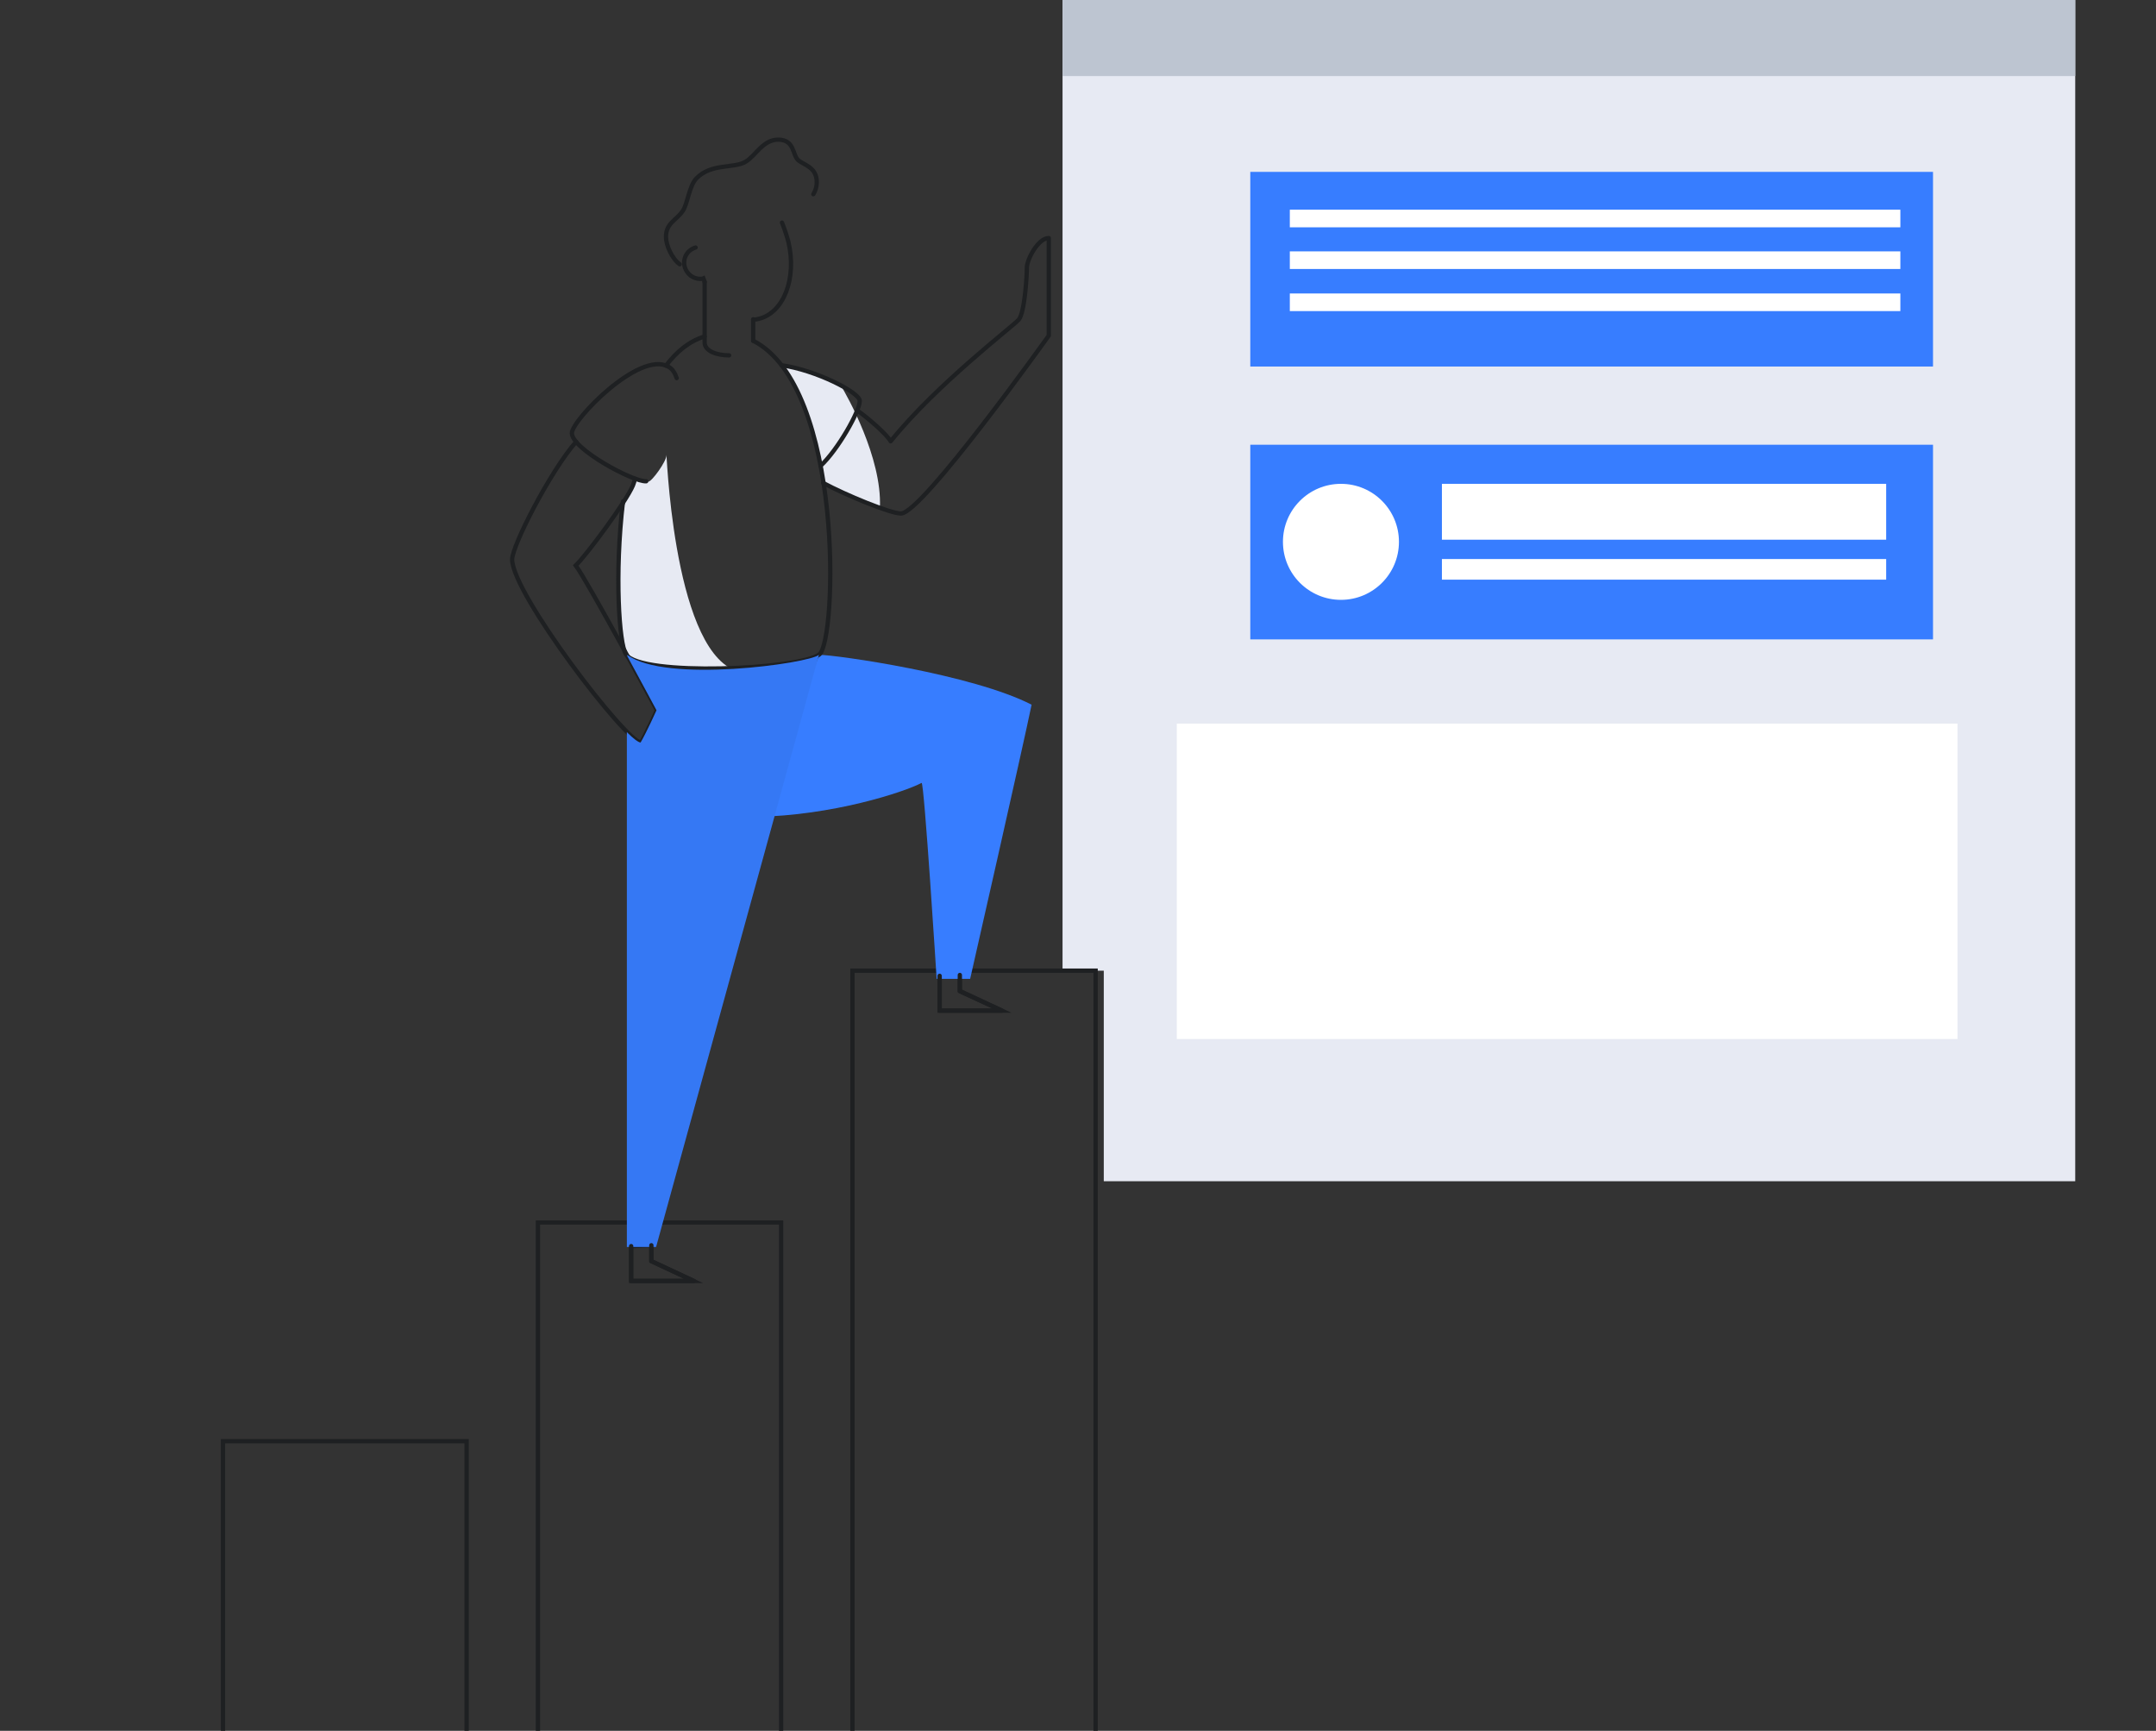 <!-- Generator: Adobe Illustrator 23.0.3, SVG Export Plug-In . SVG Version: 6.00 Build 0)  -->
<svg xmlns="http://www.w3.org/2000/svg" xmlns:xlink="http://www.w3.org/1999/xlink" x="0px" y="0px"
	 viewBox="0 0 501.8 402.8" style="enable-background:new 0 0 501.8 402.8;" xml:space="preserve">
<rect x="0" y="0" width="501.8" height="402.8" fill="#333333" stroke="none"/>
<style type="text/css">
	.revenue-graph-0{fill:#E7EAF3;}
	.revenue-graph-1{fill:#BDC5D1;}
	.revenue-graph-2{fill:#377DFF;}
	.revenue-graph-3{fill:#FFFFFF;}
	.revenue-graph-4{fill:none;stroke:#1e2022;}
	.revenue-graph-5{fill:#1E2022;}
</style>
<g id="Shadows">
	<path class="revenue-graph-0 fill-gray-300" d="M195.7,89.7c1.4,2.3,9.6,16.8,9.1,28.4c-2.6-1-13.2-5.8-13.2-5.8l-0.7-3.9l-2.9-11.1l-1.6-4.3l-2.7-5.6L182,85
		l4.7,1.1L195.7,89.7z"/>
	<path class="revenue-graph-0 fill-gray-300" d="M155.1,106c0-3.3,1.2,44.1,15.9,50c-7.9,2.3-20.8,0.5-20.8,0.5l-4.1-3.9l-1.2-2.9l-0.7-10.5v-3.7l0.1-6.2
		l0.6-9l0.5-3.2l1.8-4.1l0.8-1.5c0,0,2.1,0.6,2.9,0.6S155.1,107.4,155.1,106z"/>
</g>
<polygon class="revenue-graph-0 fill-gray-300" points="247.3,0 247.3,225.9 256.9,225.9 256.9,274.9 483,274.9 483,0 "/>
<rect x="247.3" class="revenue-graph-1 fill-gray-400" width="235.7" height="17.7"/>
<rect x="291" y="40" class="revenue-graph-2 fill-primary" width="158.9" height="45.3"/>
<rect x="300.2" y="48.8" class="revenue-graph-3 fill-white" width="142.1" height="4.1"/>
<rect x="300.2" y="58.5" class="revenue-graph-3 fill-white" width="142.1" height="4.1"/>
<rect x="300.2" y="68.3" class="revenue-graph-3 fill-white" width="142.1" height="4.1"/>
<rect x="291" y="103.5" class="revenue-graph-2 fill-primary" width="158.9" height="45.3"/>
<circle class="revenue-graph-3 fill-white" cx="312.1" cy="126.1" r="13.5"/>
<rect x="335.6" y="112.6" class="revenue-graph-3 fill-white" width="103.4" height="13"/>
<rect x="335.6" y="130.1" class="revenue-graph-3 fill-white" width="103.4" height="4.8"/>
<rect x="273.9" y="168.4" class="revenue-graph-3 fill-white" width="181.7" height="73.4"/>
<path class="revenue-graph-4 fill-none stroke-dark" stroke-width="1" stroke-linecap="round" stroke-miterlimit="10" d="M255,402.8V225.9h-56.6v176.9 M218.7,235.2v-8.1l4.7-0.2v3.7l9.8,4.6H218.7z"/>
<path class="revenue-graph-4 fill-none stroke-dark" stroke-width="1" stroke-linecap="round" stroke-miterlimit="10" d="M181.8,402.8V284.5h-56.6v118.3 M146.9,298.1V290l4.7-0.2v3.7l9.8,4.6H146.9z"/>
<polyline class="revenue-graph-4 fill-none stroke-dark" stroke-width="1" stroke-linecap="round" stroke-miterlimit="10" points="51.9,402.8 51.9,335.4 108.6,335.4 108.6,402.8 "/>
<path class="revenue-graph-2 fill-primary" d="M190.7,152.4c3.9,0,35.6,4.5,49.4,11.6c-1.9,9.3-14.3,63.8-14.3,63.8H218c0,0-2.9-45.9-3.5-45.6
	c-4.2,2.2-20.8,7.6-38.6,7.9"/>
<path class="revenue-graph-4 fill-none stroke-dark" stroke-width="1" stroke-linecap="round" stroke-linejoin="round" d="M199.5,95.5c2.7,1.9,6.9,5.6,7.8,7.2C218,89.4,235.7,76,237.1,74.4s1.9-10.2,1.9-12.1s2.6-6.9,5.1-6.9v22.7
	c0,0-29.5,41.4-34.4,41.4c-2.5,0-12.9-4.3-18.1-7.1"/>
<path class="revenue-graph-4 fill-none stroke-dark" stroke-width="1" stroke-linecap="round" stroke-miterlimit="10" d="M181.9,85c7.9,1.1,18.2,6.3,18.2,8.3c0,2.4-5.1,11.4-9.1,15.1"/>
<path class="revenue-graph-4 fill-none stroke-dark" stroke-width="1" stroke-linecap="round" stroke-miterlimit="10" d="M189.3,45.2c0.5-0.8,0.8-1.8,0.8-2.8c0-3.5-3-4-4.3-5.1c-1.4-1.2-0.8-4.8-4.7-4.8c-3.5,0-5.2,3.7-7.5,5.1
	c-2.7,1.7-8,0.3-11.5,3.9c-1.7,1.7-2.1,6.1-3.2,7.6c-1.4,2.1-3.9,2.8-3.9,6c0,2,1.4,5.1,3.2,6.4"/>
<path class="revenue-graph-4 fill-none stroke-dark" stroke-width="1" stroke-linecap="round" stroke-miterlimit="10" d="M175.3,79.3c21.2,10.8,19.5,69.8,15.4,73c-4.5,3.5-41.6,5.2-45,0c-1.6-2.4-2.7-18.8-0.7-35.6"/>
<path class="revenue-graph-4 fill-none stroke-dark" stroke-width="1" stroke-linecap="round" stroke-miterlimit="10" d="M155,85.1c2.5-3.3,5.4-5.7,9-6.8"/>
<path class="revenue-graph-4 fill-none stroke-dark" stroke-width="1" stroke-linecap="round" stroke-miterlimit="10" d="M134.1,102.8c-6,6.8-14.9,24.2-14.9,27.4c0,7.9,26.6,42.6,30,42.6c1.4-2.4,3.7-7.5,3.7-7.5s-16-29.8-18.9-33.7
	c2.5-2.4,11.7-14.8,13.3-18.6c0.2-0.5,0.4-1.1,0.5-1.6"/>
<path class="revenue-graph-4 fill-none stroke-dark" stroke-width="1" stroke-linecap="round" stroke-miterlimit="10" d="M150.4,112c-3,0.2-17.3-7.5-17.3-11.2c0-3,15.6-19.2,22.4-15.5c1,0.5,1.6,1.5,2,2.7"/>
<path class="revenue-graph-4 fill-none stroke-dark" stroke-width="1" stroke-linecap="round" stroke-miterlimit="10" d="M175.3,79.3v-5"/>
<path class="revenue-graph-4 fill-none stroke-dark" stroke-width="1" stroke-linecap="round" stroke-miterlimit="10" d="M164,65.6v14.1c0,2,2.8,3,5.7,3"/>
<path class="revenue-graph-4 fill-none stroke-dark" stroke-width="1" stroke-linecap="round" stroke-miterlimit="10" d="M175.3,74.4c0.4,0,0.9-0.1,1.3-0.2c5.8-1.4,8.9-9.4,6.9-17.9c-0.4-1.5-0.9-3-1.5-4.5"/>
<path class="revenue-graph-4 fill-none stroke-dark" stroke-width="1" stroke-linecap="round" stroke-miterlimit="10" d="M161.9,57.6c-2,0.6-3.1,2.6-2.5,4.6c0.5,1.6,1.9,2.7,3.6,2.7c0.2,0,0.5,0,0.7-0.1c0.1,0.3,0.2,0.5,0.3,0.8"/>
<path class="revenue-graph-2 fill-primary" d="M146,152.4v0.3c3.7,6.8,6.8,12.6,6.8,12.6s-2.3,5.1-3.7,7.5c-0.5,0-1.7-0.9-3.2-2.4v119.8h6.8l37.9-137.8
	C188.3,154.4,154.8,159.1,146,152.4z"/>
<path class="revenue-graph-5 fill-dark" opacity=".05" d="M146,152.4v0.3c3.7,6.8,6.8,12.6,6.8,12.6s-2.3,5.1-3.7,7.5c-0.5,0-1.7-0.9-3.2-2.4v119.8h6.8l37.9-137.8
	C188.3,154.4,154.8,159.1,146,152.4z"/>
<polyline class="revenue-graph-4 fill-none stroke-dark" stroke-width="1" stroke-linecap="round" stroke-linejoin="round" points="146.9,290 146.9,298.1 161.5,298.1 151.6,293.5 151.6,289.8 "/>
<polyline class="revenue-graph-4 fill-none stroke-dark" stroke-width="1" stroke-linecap="round" stroke-linejoin="round" points="218.7,227.1 218.7,235.2 233.2,235.2 223.4,230.7 223.4,226.9 "/>
</svg>
